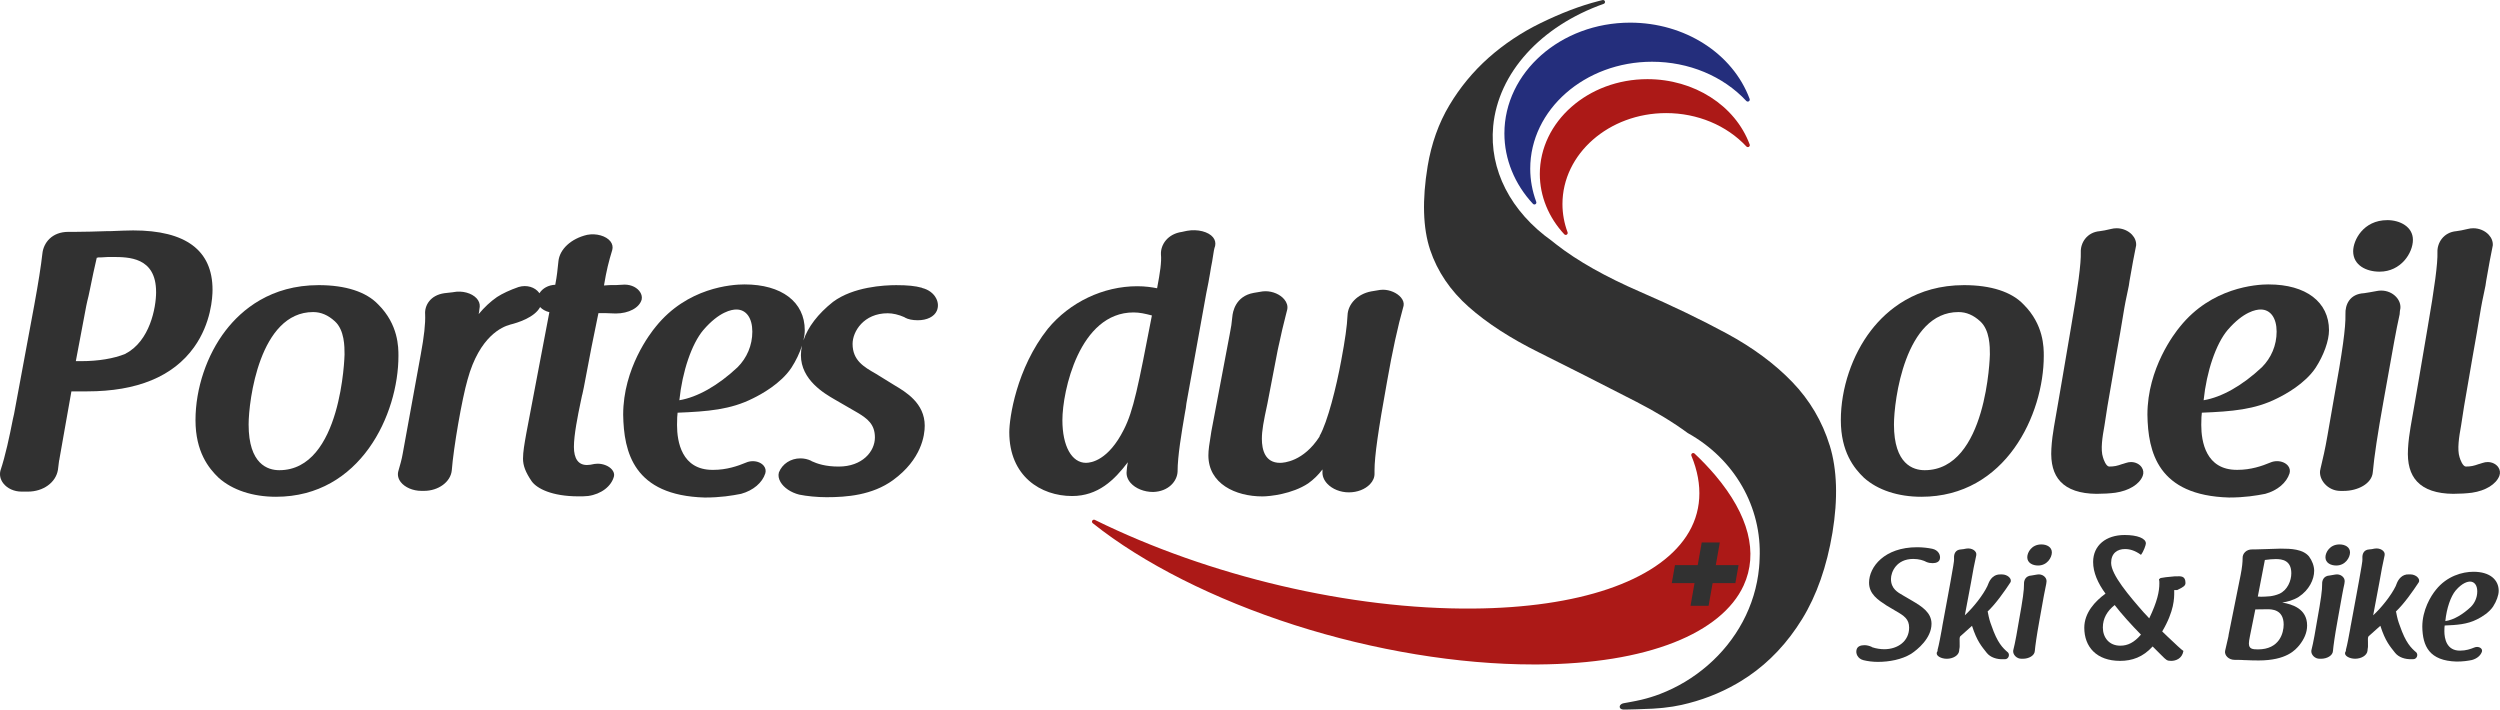 <svg xmlns="http://www.w3.org/2000/svg" width="303" height="86" viewBox="0 0 303 86" fill="none"><g clip-path="url(#clip0_826_1345)"><path d="M228.616 73.366C227.629 72.722 226.529 72.002 226.529 70.622C226.529 68.709 228.389 66.325 232.354 66.325C233.019 66.325 233.645 66.401 234.195 66.513C234.914 66.666 235.239 67.269 235.105 67.782V67.763C235.029 68.104 234.668 68.254 234.233 68.254C234.003 68.254 233.74 68.216 233.511 68.123C233.131 67.915 232.581 67.743 231.878 67.743C229.83 67.743 229.185 69.353 229.185 70.166C229.185 71.359 230 71.795 230.664 72.174L231.766 72.818C232.923 73.5 234.099 74.237 234.099 75.601C234.099 77.361 232.392 78.744 231.613 79.254C230.475 79.936 228.996 80.22 227.591 80.22C226.983 80.22 226.376 80.143 225.846 80.012C225.162 79.843 224.859 79.199 225.031 78.686C225.145 78.345 225.504 78.195 225.98 78.195C226.245 78.195 226.568 78.272 226.852 78.403L226.89 78.441C227.383 78.612 227.951 78.686 228.37 78.686C230.021 78.686 231.386 77.704 231.386 76.075C231.386 75.033 230.798 74.635 229.699 74.01L228.616 73.366ZM226.814 78.422C226.833 78.441 226.852 78.441 226.871 78.441L226.814 78.422Z" fill="#313131"></path><path d="M240.985 70.755C241.193 70.188 241.669 69.582 242.465 69.62H242.653C243.299 69.62 243.906 70.149 243.66 70.586C242.976 71.628 241.896 73.18 240.87 74.144L240.909 74.124C241.078 75.014 241.174 75.317 241.382 75.865C242.082 77.909 242.73 78.536 243.373 79.085C243.619 79.368 243.43 79.898 242.993 79.898H242.84C242.006 79.936 241.226 79.671 240.791 79.123C240.184 78.345 239.615 77.742 239.008 75.849L237.548 77.155H237.567C237.491 77.251 237.491 77.534 237.51 77.914V78.064C237.51 78.236 237.529 78.405 237.472 78.67C237.452 78.746 237.452 78.822 237.452 78.877C237.395 79.445 236.692 79.843 235.954 79.843C235.289 79.843 234.625 79.502 234.74 79.103C234.72 79.123 234.778 78.992 234.816 78.934C234.835 78.915 234.835 78.896 234.835 78.858V78.763C235.005 78.157 235.215 76.984 235.366 76.168L235.423 75.808C235.65 74.616 235.858 73.424 236.088 72.212C236.315 71.02 236.525 69.808 236.733 68.597C236.809 68.199 236.848 67.839 236.829 67.612C236.809 67.157 236.979 66.627 237.663 66.589C237.871 66.57 238.062 66.551 238.289 66.494C238.992 66.363 239.637 66.797 239.522 67.307C239.295 68.33 239.123 69.2 238.879 70.638L238.138 74.575C239.145 73.648 240.321 72.172 240.87 71.034L240.985 70.75V70.755Z" fill="#313131"></path><path d="M247.168 75.26C246.826 77.153 246.676 78.269 246.618 78.913C246.58 79.462 245.897 79.841 245.175 79.841H245.024C244.417 79.86 243.941 79.33 243.999 78.856C243.999 78.837 244.018 78.799 244.018 78.76C244.114 78.362 244.245 77.833 244.379 77.058L244.702 75.203C245.156 72.704 245.328 71.473 245.309 70.791C245.29 70.338 245.497 69.787 246.219 69.751C246.485 69.713 246.673 69.675 246.884 69.637C247.529 69.506 248.079 69.978 248.041 70.469C248.021 70.546 248.002 70.677 248.002 70.772C247.926 71.113 247.833 71.566 247.718 72.191L247.168 75.257V75.26ZM248.686 66.95C248.686 67.574 248.117 68.54 247.015 68.54C246.37 68.54 245.705 68.237 245.705 67.536C245.705 66.95 246.236 65.984 247.414 65.984C248.079 65.984 248.686 66.306 248.686 66.95Z" fill="#313131"></path><path d="M261.851 70.059C262.033 70.014 262.829 69.902 263.558 69.854H263.718C264.287 69.833 264.88 69.764 264.88 70.651C264.88 70.992 264.629 71.149 263.878 71.514H263.515V71.764C263.515 72.468 263.536 74.034 262.059 76.531C262.262 76.736 262.492 76.939 262.673 77.122C263.766 78.143 264.335 78.71 264.631 78.894C264.471 79.848 263.675 80.098 263.152 80.098C262.628 80.098 262.559 80.008 261.945 79.395C261.672 79.144 261.466 78.897 260.898 78.35C259.736 79.645 258.393 80.098 256.961 80.098C254.093 80.098 252.616 78.396 252.616 76.08C252.616 74.263 253.935 72.856 255.188 71.948C254.255 70.677 253.687 69.382 253.687 68.111C253.687 66.091 255.257 64.842 257.508 64.842C259.055 64.842 260.08 65.252 260.08 65.862C260.08 66.044 259.829 66.795 259.487 67.248C258.804 66.747 258.168 66.544 257.554 66.544C256.622 66.544 255.869 67.043 255.869 68.223C255.869 69.654 258.053 72.22 259.851 74.263C260.147 74.58 260.214 74.628 260.486 74.945C261.464 72.902 261.715 71.7 261.715 70.701C261.715 70.496 261.715 70.45 261.67 70.202L261.851 70.066V70.059ZM259.485 76.917C258.347 75.761 257.095 74.375 256.299 73.331C255.388 74.058 254.865 74.943 254.865 76.054C254.865 77.258 255.615 78.257 256.98 78.257C257.891 78.257 258.665 77.871 259.483 76.917H259.485Z" fill="#313131"></path><path d="M271.56 69.713C271.749 68.767 271.806 68.104 271.806 67.632C271.787 67.1 272.243 66.57 272.982 66.59H273.247C273.608 66.59 274.1 66.57 274.614 66.551C274.803 66.551 275.013 66.532 275.202 66.532C275.582 66.513 276.056 66.494 276.416 66.494C277.688 66.494 279.11 66.551 279.851 67.441C280.231 67.951 280.477 68.595 280.477 69.182C280.477 70.224 279.87 71.511 278.599 72.344C277.934 72.761 277.177 72.949 276.605 73.025C277.8 73.235 279.622 73.765 279.622 75.808C279.622 76.679 279.261 77.475 278.654 78.231C278.2 78.76 277.136 80.048 273.74 80.048C273.113 80.048 272.659 80.029 272.241 80.01H272.126C271.784 79.991 271.462 79.972 271.065 79.972H270.819C270.118 79.972 269.585 79.423 269.681 78.894C269.777 78.496 269.908 77.947 270.08 77.151C270.08 77.075 270.099 76.963 270.118 76.886L271.56 69.713ZM274.806 73.841C274.54 73.841 274.237 73.841 273.345 73.86L272.7 77.06C272.604 77.532 272.566 77.799 272.566 77.988C272.566 78.651 273.001 78.706 273.668 78.706C276.285 78.706 276.78 76.7 276.78 75.696C276.78 73.841 275.3 73.841 274.806 73.841ZM274.614 67.858C274.576 67.858 274.538 67.858 274.5 67.877L273.646 72.305H273.704C273.799 72.305 273.931 72.324 274.045 72.324C274.273 72.324 274.729 72.305 275.128 72.267C275.451 72.229 275.867 72.136 276.266 71.964C277.253 71.511 277.707 70.374 277.707 69.484C277.707 67.913 276.608 67.76 275.829 67.76C275.41 67.76 275.033 67.799 274.614 67.856V67.858Z" fill="#313131"></path><path d="M283.303 75.26C282.961 77.153 282.811 78.269 282.753 78.913C282.715 79.462 282.031 79.841 281.312 79.841H281.159C280.552 79.86 280.076 79.33 280.134 78.856C280.134 78.837 280.153 78.799 280.153 78.76C280.248 78.362 280.38 77.833 280.514 77.058L280.836 75.203C281.29 72.704 281.463 71.473 281.443 70.791C281.424 70.338 281.635 69.787 282.354 69.751C282.619 69.713 282.811 69.675 283.019 69.637C283.664 69.506 284.214 69.978 284.175 70.469C284.156 70.546 284.137 70.677 284.137 70.772C284.061 71.113 283.965 71.566 283.853 72.191L283.303 75.257V75.26ZM284.823 66.95C284.823 67.574 284.254 68.54 283.152 68.54C282.507 68.54 281.843 68.237 281.843 67.536C281.843 66.95 282.373 65.984 283.552 65.984C284.216 65.984 284.823 66.306 284.823 66.95Z" fill="#313131"></path><path d="M284.916 75.808C285.143 74.616 285.351 73.424 285.581 72.212C285.808 71.02 286.018 69.808 286.226 68.597C286.303 68.199 286.341 67.839 286.322 67.612C286.303 67.157 286.475 66.627 287.156 66.589C287.364 66.57 287.555 66.551 287.782 66.494C288.485 66.363 289.13 66.797 289.015 67.307C288.788 68.33 288.616 69.2 288.37 70.638L287.629 74.575C288.635 73.648 289.811 72.172 290.361 71.034L290.473 70.75C290.681 70.183 291.157 69.577 291.953 69.615H292.142C292.787 69.615 293.394 70.145 293.148 70.581C292.464 71.623 291.384 73.175 290.359 74.139L290.397 74.12C290.567 75.009 290.662 75.312 290.87 75.861C291.573 77.904 292.218 78.531 292.863 79.08C293.11 79.364 292.921 79.893 292.483 79.893H292.333C291.496 79.931 290.72 79.666 290.282 79.118C289.675 78.341 289.106 77.737 288.499 75.844L287.036 77.151H287.055C286.979 77.246 286.979 77.53 286.998 77.909V78.059C286.998 78.231 287.017 78.4 286.96 78.665C286.941 78.741 286.941 78.817 286.941 78.872C286.883 79.44 286.183 79.838 285.442 79.838C284.778 79.838 284.116 79.497 284.228 79.099C284.209 79.118 284.266 78.987 284.304 78.93C284.323 78.91 284.323 78.891 284.323 78.853V78.758C284.493 78.152 284.704 76.979 284.854 76.163L284.911 75.803L284.916 75.808Z" fill="#313131"></path><path d="M298.177 78.856C298.86 78.856 299.429 78.667 299.883 78.479C300.359 78.269 300.928 78.555 300.813 78.97C300.679 79.388 300.283 79.802 299.599 79.993C299.126 80.089 298.538 80.182 297.739 80.182C294.436 80.086 293.621 78.326 293.583 75.961C293.583 73.936 294.608 72.231 295.254 71.456C296.564 69.828 298.423 69.298 299.788 69.298C301.817 69.298 302.842 70.302 302.842 71.607C302.842 72.138 302.577 72.875 302.159 73.519C301.702 74.201 300.868 74.749 300.204 75.071C299.009 75.677 297.737 75.753 296.296 75.811C296.277 75.887 296.258 76.133 296.258 76.493C296.258 77.401 296.523 78.877 298.174 78.858L298.177 78.856ZM296.375 75.279C297.419 75.126 298.519 74.447 299.468 73.555C299.905 73.118 300.244 72.458 300.244 71.68C300.244 70.867 299.845 70.488 299.372 70.488C299.088 70.488 298.442 70.619 297.627 71.566C297.039 72.267 296.528 73.705 296.375 75.276V75.279Z" fill="#313131"></path><path d="M238.038 34.558C232.232 34.558 228.709 37.538 226.775 40.04C224.481 43.009 223.109 47.077 223.109 50.921C223.109 54.765 224.708 56.753 225.915 57.907C227.571 59.391 230.04 60.209 232.866 60.209C243.103 60.209 247.706 50.224 247.706 43.133C247.706 42.098 247.706 39.346 245.266 36.909C243.812 35.371 241.312 34.558 238.04 34.558H238.038ZM233.265 56.987C231.876 56.987 229.548 56.269 229.548 51.455C229.548 48.574 230.874 37.822 237.369 37.822C238.317 37.822 239.18 38.189 240.007 38.948C241.174 40.021 241.174 42.002 241.174 42.954C241.174 43.094 240.834 56.987 233.265 56.987Z" fill="#313131"></path><path d="M258.285 56C258.079 56 257.874 56.035 257.673 56.105C257.374 56.205 257.281 56.228 257.264 56.233C257.25 56.233 257.238 56.233 257.224 56.24C256.593 56.465 256.256 56.546 255.622 56.546C255.254 56.515 254.955 55.711 254.879 55.425C254.568 54.495 254.81 52.945 255.063 51.564L255.419 49.254C255.613 48.193 255.797 47.1 255.974 46.042C256.126 45.128 256.282 44.208 256.444 43.29C256.777 41.463 257.133 39.398 257.47 37.324C257.561 36.787 257.668 36.277 257.773 35.783C257.823 35.547 257.871 35.321 257.914 35.108C257.996 34.786 258.041 34.464 258.079 34.181L258.094 34.076C258.402 32.232 258.672 30.887 258.887 29.805L258.899 29.748C258.933 29.29 258.758 28.827 258.404 28.448C257.948 27.957 257.25 27.664 256.538 27.664C256.306 27.664 256.076 27.695 255.854 27.752C255.266 27.888 254.879 27.974 254.487 28.017C252.928 28.15 252.142 29.44 252.192 30.587C252.233 31.908 251.862 34.741 250.99 39.775C250.526 42.486 250.213 44.341 249.991 45.651C249.747 47.096 249.611 47.892 249.518 48.407L248.939 51.745C248.82 52.425 248.674 53.477 248.626 54.385C248.521 56.164 248.882 57.466 249.728 58.37C250.632 59.336 252.101 59.834 254.097 59.853C254.91 59.853 255.744 59.803 256.389 59.717C258.031 59.476 259.298 58.697 259.695 57.683C259.834 57.321 259.788 56.946 259.566 56.627C259.298 56.24 258.808 56 258.282 56H258.285Z" fill="#313131"></path><path d="M274.973 34.469C273.417 34.469 268.039 34.839 264.22 39.587C263.56 40.381 260.267 44.628 260.267 50.258C260.338 54.803 261.529 60.051 270.152 60.299H270.155C272.055 60.299 273.441 60.072 274.557 59.851C276.03 59.443 277.129 58.515 277.495 57.364C277.583 57.044 277.524 56.736 277.323 56.474C277.048 56.114 276.534 55.892 275.979 55.892C275.693 55.892 275.406 55.952 275.148 56.066C274.161 56.477 272.817 56.946 271.178 56.946H271.106C267.353 56.946 266.794 53.536 266.794 51.502C266.794 50.77 266.828 50.248 266.863 50.017C270.492 49.871 273.279 49.654 276.006 48.274C276.974 47.804 279.362 46.507 280.65 44.582C281.651 43.037 282.275 41.289 282.275 40.023C282.275 36.601 279.476 34.474 274.973 34.474V34.469ZM267.079 48.51C267.439 45.007 268.572 41.68 269.98 40.006C271.921 37.753 273.434 37.512 273.993 37.512C275.186 37.512 275.927 38.54 275.927 40.197C275.927 41.854 275.272 43.38 274.134 44.516C271.77 46.733 269.273 48.145 267.079 48.51Z" fill="#313131"></path><path d="M288.606 35.215C288.427 35.215 288.245 35.234 288.068 35.27L287.767 35.325C287.392 35.394 287.005 35.466 286.522 35.535C284.784 35.626 284.218 36.923 284.268 38.105C284.311 39.679 283.912 42.579 282.844 48.45L282.086 52.811C281.804 54.454 281.529 55.603 281.309 56.526L281.242 56.81C281.242 56.81 281.24 56.829 281.24 56.839C281.24 56.874 281.228 56.915 281.216 56.953C281.204 56.991 281.194 57.027 281.194 57.049C281.13 57.585 281.333 58.165 281.754 58.639C282.239 59.185 282.93 59.498 283.647 59.498C283.673 59.498 283.699 59.498 283.721 59.498H284.077C285.724 59.498 287.488 58.642 287.586 57.208C287.748 55.37 288.183 52.482 288.879 48.629L290.172 41.42C290.396 40.19 290.614 39.1 290.839 38.086C290.839 38.077 290.841 38.07 290.841 38.06C290.841 37.848 290.884 37.545 290.929 37.357C290.968 36.87 290.784 36.384 290.411 35.983C289.959 35.497 289.302 35.218 288.606 35.218V35.215Z" fill="#313131"></path><path d="M289.338 26.681C286.417 26.681 285.203 29.135 285.203 30.449C285.203 32.161 286.809 32.926 288.401 32.926C291.006 32.926 292.445 30.647 292.445 29.068C292.445 27.489 290.885 26.679 289.338 26.679V26.681Z" fill="#313131"></path><path d="M302.792 56.627C302.524 56.24 302.032 56 301.508 56C301.303 56 301.097 56.035 300.897 56.105C300.598 56.205 300.505 56.228 300.488 56.233C300.473 56.233 300.462 56.233 300.447 56.24C299.816 56.465 299.479 56.546 298.848 56.546C298.48 56.515 298.181 55.711 298.102 55.425C297.792 54.495 298.033 52.945 298.286 51.564L298.643 49.254C298.834 48.202 299.015 47.119 299.192 46.07C299.348 45.145 299.503 44.217 299.67 43.29C300.005 41.451 300.359 39.389 300.696 37.324C300.787 36.782 300.897 36.27 301.002 35.773C301.052 35.542 301.1 35.318 301.14 35.108C301.222 34.786 301.267 34.464 301.305 34.181L301.32 34.076C301.633 32.201 301.905 30.849 302.125 29.748C302.159 29.29 301.984 28.827 301.63 28.448C301.174 27.957 300.476 27.664 299.764 27.664C299.532 27.664 299.302 27.695 299.08 27.752C298.492 27.888 298.105 27.974 297.713 28.017C296.154 28.15 295.368 29.44 295.418 30.587C295.459 31.91 295.088 34.743 294.216 39.775C293.752 42.486 293.439 44.341 293.217 45.651C292.973 47.096 292.837 47.892 292.744 48.407L292.163 51.745C292.043 52.428 291.898 53.477 291.85 54.385C291.745 56.164 292.106 57.466 292.952 58.37C293.858 59.336 295.327 59.834 297.321 59.851C298.133 59.851 298.968 59.801 299.613 59.715C301.255 59.474 302.522 58.694 302.919 57.681C303.057 57.321 303.012 56.944 302.79 56.624L302.792 56.627Z" fill="#313131"></path><path d="M16.14 27.926C15.667 27.926 14.345 27.969 13.375 28.014H12.969C11.681 28.057 10.213 28.102 9.092 28.102H8.279C6.291 28.102 5.268 29.43 5.136 30.744C4.967 32.256 4.646 34.29 4.156 36.966L1.704 50.176C1.682 50.267 1.659 50.367 1.637 50.47C1.616 50.57 1.592 50.668 1.57 50.763C1.142 52.94 0.664 55.203 0.055 57.032C-0.084 57.564 0.04 58.117 0.404 58.584C0.889 59.209 1.718 59.584 2.622 59.584H3.379C5.244 59.584 6.774 58.475 7.022 56.944C7.067 56.627 7.113 56.267 7.156 55.873C7.156 55.861 7.156 55.849 7.156 55.84C7.199 55.737 7.204 55.69 7.204 55.637C7.204 55.608 7.213 55.57 7.223 55.532C7.235 55.484 7.249 55.43 7.247 55.391C7.469 54.163 7.682 52.947 7.892 51.733C8.138 50.324 8.394 48.865 8.655 47.434H10.562C16.614 47.434 20.971 45.636 23.517 42.088C25.596 39.191 25.759 36.021 25.759 35.12C25.759 30.346 22.522 27.926 16.138 27.926H16.14ZM18.92 35.389C18.92 37.307 18.151 41.334 15.237 42.851C15.22 42.86 15.206 42.872 15.196 42.887C13.796 43.459 11.903 43.771 9.85 43.771H9.19L10.457 37.061C10.545 36.62 10.634 36.262 10.724 35.905C10.746 35.797 10.768 35.7 10.789 35.602C10.813 35.499 10.834 35.394 10.861 35.258C10.861 35.232 10.868 35.213 10.877 35.184C10.889 35.149 10.904 35.106 10.906 35.048C10.949 34.848 10.992 34.629 11.042 34.386C11.195 33.635 11.403 32.611 11.728 31.236C11.841 31.233 11.888 31.221 11.922 31.193H12.302C12.476 31.193 12.639 31.178 12.78 31.166C12.897 31.157 13.005 31.147 13.105 31.147H13.595C15.586 31.147 18.918 31.147 18.918 35.389H18.92Z" fill="#313131"></path><path d="M45.848 36.909C44.395 35.371 41.895 34.558 38.623 34.558C32.817 34.558 29.294 37.538 27.36 40.04C25.066 43.009 23.694 47.077 23.694 50.921C23.694 54.765 25.293 56.753 26.5 57.907C28.156 59.391 30.625 60.209 33.45 60.209C43.688 60.209 48.291 50.224 48.291 43.133C48.291 42.098 48.291 39.346 45.851 36.909H45.848ZM33.85 56.987C32.461 56.987 30.133 56.269 30.133 51.455C30.133 48.574 31.459 37.822 37.953 37.822C38.902 37.822 39.765 38.189 40.592 38.948C41.759 40.021 41.759 42.002 41.759 42.954C41.759 43.094 41.419 56.987 33.85 56.987Z" fill="#313131"></path><path d="M70.572 47.837C70.694 47.277 70.83 46.642 70.95 45.958C71.062 45.357 71.184 44.723 71.306 44.089C71.427 43.454 71.552 42.82 71.662 42.219L71.707 41.99C71.96 40.733 72.209 39.489 72.422 38.475C72.448 38.318 72.474 38.208 72.501 38.098C72.513 38.051 72.525 38.003 72.534 37.95C73.136 37.95 73.815 37.95 74.623 37.996C76.205 37.996 77.501 37.302 77.773 36.298C77.845 35.945 77.74 35.575 77.479 35.258C77.037 34.719 76.258 34.426 75.414 34.51C74.975 34.555 74.437 34.555 73.865 34.555C73.748 34.555 73.631 34.567 73.519 34.579C73.409 34.591 73.306 34.6 73.203 34.6C73.512 32.733 73.784 31.679 74.205 30.301C74.305 29.934 74.229 29.573 73.987 29.259C73.478 28.598 72.266 28.243 71.162 28.462C69.219 28.913 67.818 30.208 67.68 31.681L67.67 31.772C67.587 32.614 67.498 33.487 67.297 34.514C66.463 34.543 65.749 34.946 65.38 35.544C65.368 35.528 65.359 35.511 65.347 35.494C64.835 34.796 63.841 34.49 62.849 34.786C61.793 35.156 60.913 35.564 60.234 36.002C59.443 36.551 58.714 37.23 58.014 38.07C58.064 37.884 58.086 37.662 58.102 37.483C58.114 37.369 58.126 37.249 58.141 37.207C58.143 37.197 58.145 37.188 58.145 37.178C58.176 36.816 58.04 36.458 57.756 36.15C57.17 35.516 56.021 35.201 54.969 35.404C54.959 35.404 54.947 35.409 54.938 35.413C54.672 35.449 54.328 35.49 53.86 35.535C52.134 35.781 51.441 37.042 51.527 38.105C51.575 39.207 51.405 40.755 50.994 42.975L48.807 54.993C48.716 55.577 48.487 56.393 48.274 57.118C48.157 57.571 48.26 58.022 48.57 58.425C49.072 59.073 50.052 59.493 51.066 59.493H51.286C51.322 59.493 51.357 59.493 51.393 59.493C53.138 59.493 54.613 58.41 54.754 57.022C54.969 54.223 55.989 48.357 56.668 46.008C58.117 40.709 60.93 39.589 61.757 39.372C61.774 39.367 61.788 39.36 61.8 39.35C62.77 39.112 64.788 38.48 65.462 37.216C65.72 37.498 66.109 37.722 66.583 37.836L63.793 52.499L63.777 52.59C63.562 53.798 63.389 54.755 63.389 55.589C63.389 56.424 63.693 57.239 64.439 58.329C65.072 59.214 66.896 60.158 70.111 60.158C70.431 60.158 70.966 60.158 71.287 60.113C72.866 59.894 74.126 58.928 74.42 57.702C74.468 57.437 74.382 57.166 74.174 56.917C73.808 56.481 73.124 56.2 72.431 56.2C72.305 56.2 72.178 56.209 72.042 56.231C71.695 56.317 71.392 56.359 71.133 56.359C70.103 56.359 69.558 55.601 69.558 54.166C69.558 52.73 70.01 50.439 70.404 48.581C70.45 48.359 70.502 48.106 70.562 47.832L70.572 47.837Z" fill="#313131"></path><path d="M111.764 34.894C111.764 34.894 111.74 34.879 111.725 34.875C110.927 34.653 109.995 34.56 108.616 34.56C107.134 34.56 103.42 34.758 100.958 36.589C99.132 38.039 97.908 39.651 97.377 41.263C97.48 40.819 97.537 40.397 97.537 40.021C97.537 36.599 94.741 34.472 90.235 34.472C88.677 34.472 83.299 34.841 79.482 39.589C78.822 40.383 75.529 44.63 75.529 50.26C75.603 54.805 76.791 60.053 85.415 60.301H85.417C87.317 60.301 88.703 60.075 89.82 59.853C91.294 59.445 92.391 58.515 92.757 57.366C92.846 57.047 92.786 56.739 92.585 56.477C92.31 56.117 91.796 55.895 91.242 55.895C90.957 55.895 90.668 55.954 90.41 56.069C89.423 56.479 88.079 56.949 86.44 56.949H86.368C82.616 56.949 82.056 53.539 82.056 51.505C82.056 50.77 82.09 50.251 82.126 50.019C85.754 49.874 88.541 49.657 91.268 48.276C92.236 47.806 94.624 46.509 95.91 44.585C96.478 43.71 96.923 42.768 97.203 41.888C97.117 42.279 97.071 42.667 97.071 43.051C97.071 46.046 99.927 47.699 101.146 48.405L103.912 50.005C105.117 50.727 106.039 51.407 106.039 53.019C106.039 54.731 104.502 56.548 101.653 56.548C100.045 56.548 99.053 56.207 98.364 55.892C98.352 55.873 98.336 55.859 98.317 55.849C97.915 55.656 97.463 55.554 97.011 55.554C95.836 55.554 94.813 56.219 94.401 57.261C94.301 57.628 94.368 58.029 94.597 58.42C95.004 59.116 95.845 59.686 96.856 59.946C97.779 60.139 99.053 60.261 100.181 60.261C102.607 60.261 105.712 60.025 108.236 58.191C111.701 55.666 112.077 52.738 112.077 51.598C112.077 48.865 109.777 47.503 108.408 46.69L106.173 45.31L106.135 45.288C104.693 44.461 103.333 43.681 103.333 41.675C103.333 40.18 104.684 37.968 107.586 37.968C108.219 37.968 108.922 38.134 109.627 38.447C109.636 38.464 109.651 38.475 109.67 38.487C110.062 38.704 110.59 38.814 111.245 38.814C112.352 38.814 113.231 38.378 113.539 37.674C113.747 37.197 113.719 36.661 113.463 36.162C113.145 35.545 112.528 35.089 111.761 34.903L111.764 34.894ZM82.338 48.51C82.699 45.007 83.832 41.68 85.238 40.006C87.178 37.753 88.691 37.512 89.251 37.512C90.443 37.512 91.182 38.54 91.182 40.197C91.182 41.854 90.527 43.38 89.389 44.516C87.025 46.733 84.528 48.145 82.334 48.51H82.338Z" fill="#313131"></path><path d="M146.569 33.623C146.6 33.47 146.629 33.32 146.648 33.181C146.727 32.664 146.815 32.17 146.916 31.672C146.959 31.436 146.99 31.212 147.023 31C147.09 30.542 147.15 30.148 147.274 29.805C147.355 29.428 147.267 29.068 147.021 28.763C146.473 28.088 145.166 27.74 143.873 27.974C143.799 27.993 143.698 28.012 143.598 28.031C143.457 28.057 143.323 28.083 143.261 28.105C141.523 28.346 140.661 29.648 140.706 30.816C140.794 31.746 140.61 32.988 140.24 34.937C139.592 34.81 138.806 34.691 137.835 34.691C133.715 34.691 129.661 36.62 126.991 39.853C123.184 44.666 122.326 50.665 122.326 52.389C122.326 57.728 126.15 60.118 129.938 60.118C133.069 60.118 135.051 58.2 136.691 56.026C136.597 56.565 136.588 56.684 136.573 56.867C136.569 56.929 136.564 56.996 136.554 57.089C136.487 57.6 136.65 58.096 137.028 58.527C137.623 59.204 138.665 59.627 139.752 59.627C141.624 59.576 142.68 58.315 142.723 57.149C142.723 55.277 143.206 52.444 143.593 50.169L143.612 50.055C143.706 49.635 143.751 49.261 143.792 48.893L146.201 35.542C146.289 35.051 146.38 34.605 146.469 34.2C146.493 34.007 146.531 33.811 146.567 33.623H146.569ZM131.631 56.097C129.888 56.097 128.762 54.066 128.762 50.92C128.762 47.434 130.806 37.867 137.386 37.867C138.12 37.867 138.78 38.017 139.611 38.234C137.941 46.869 137.372 49.79 136.208 52.067C134.334 55.804 132.23 56.095 131.631 56.095V56.097Z" fill="#313131"></path><path d="M169.797 36.057C169.326 35.494 168.446 35.115 167.61 35.115C167.493 35.115 167.373 35.122 167.256 35.139L166.183 35.318C164.546 35.628 163.367 36.827 163.32 38.234C163.272 39.438 163.016 41.258 162.564 43.647C161.974 46.888 160.901 51.142 159.945 52.821C159.928 52.847 159.926 52.88 159.933 52.909C157.98 55.942 155.602 56.097 155.14 56.097C153.322 56.097 152.939 54.516 152.939 53.19C152.939 52.187 153.135 51.116 153.606 48.941L154.856 42.441C154.882 42.288 154.923 42.119 154.961 41.957C154.99 41.842 155.014 41.735 155.033 41.644C155.303 40.34 155.506 39.529 155.843 38.189L156.015 37.505C156.097 37.087 155.972 36.665 155.657 36.286C155.16 35.685 154.266 35.297 153.379 35.297C153.262 35.297 153.145 35.304 153.023 35.318L151.952 35.497C149.72 35.897 149.402 37.827 149.356 38.408C149.301 39.076 149.196 39.775 149.046 40.488L146.816 52.284C146.555 53.887 146.457 54.552 146.457 55.196C146.457 58.63 149.743 60.165 152.999 60.165C153.883 60.165 156.606 59.882 158.556 58.584C159.225 58.103 159.768 57.573 160.284 56.894V57.144C160.248 57.671 160.449 58.184 160.863 58.625C161.477 59.281 162.457 59.674 163.482 59.674C164.507 59.674 165.442 59.307 166.037 58.694C166.417 58.3 166.608 57.843 166.592 57.375V57.02C166.592 55.31 167.031 52.196 168.107 46.27C168.745 42.615 169.4 39.605 170.115 37.059C170.177 36.725 170.067 36.379 169.799 36.057H169.797Z" fill="#313131"></path><path d="M212.059 11.994C210.004 6.462 204.181 2.745 197.575 2.745C189.171 2.745 182.333 8.77 182.333 16.179C182.333 19.284 183.564 22.312 185.796 24.707C185.844 24.757 185.906 24.783 185.971 24.783C186.014 24.783 186.057 24.771 186.095 24.747C186.193 24.688 186.234 24.568 186.193 24.461C185.71 23.161 185.464 21.807 185.464 20.441C185.464 13.296 192.087 7.483 200.228 7.483C204.671 7.483 208.837 9.216 211.655 12.238C211.734 12.321 211.859 12.338 211.957 12.278C212.055 12.219 212.095 12.099 212.055 11.992L212.059 11.994Z" fill="#242E7C"></path><path d="M212.06 17.508C210.3 12.774 205.319 9.593 199.667 9.593C192.475 9.593 186.626 14.751 186.626 21.094C186.626 23.753 187.68 26.345 189.592 28.396C189.64 28.446 189.702 28.472 189.767 28.472C189.81 28.472 189.853 28.46 189.891 28.436C189.989 28.377 190.03 28.257 189.989 28.15C189.578 27.044 189.37 25.894 189.37 24.731C189.37 18.652 195.006 13.707 201.935 13.707C205.716 13.707 209.263 15.183 211.663 17.753C211.742 17.837 211.866 17.854 211.964 17.794C212.062 17.734 212.103 17.615 212.062 17.508H212.06Z" fill="#AC1917"></path><path d="M207.889 57.604C207.15 56.732 206.306 55.844 205.381 54.972C205.3 54.895 205.173 54.886 205.083 54.948C204.989 55.012 204.954 55.132 204.997 55.236C206.471 58.794 206.259 62.171 204.38 65.001C200.749 70.467 191.325 73.66 178.526 73.757C163.723 73.882 146.581 69.854 132.694 63.01C132.584 62.955 132.453 62.993 132.386 63.096C132.322 63.199 132.343 63.334 132.439 63.411C138.514 68.266 147.203 72.649 156.897 75.756C166.534 78.841 176.79 80.532 185.851 80.532C186.036 80.532 186.222 80.532 186.406 80.532C192.962 80.482 198.503 79.588 202.877 77.871C207.081 76.221 210.002 73.836 211.323 70.972C213.14 67.033 211.954 62.412 207.893 57.609L207.889 57.604Z" fill="#AC1917"></path><path d="M206.249 65.748H208.441L207.955 68.492H210.714L210.326 70.679H207.568L207.083 73.424H204.891L205.376 70.679H202.618L203.005 68.492H205.764L206.249 65.748Z" fill="#313131"></path><path d="M221.758 53.985C220.862 51.073 219.332 48.486 217.215 46.292C215.107 44.103 212.439 42.126 209.289 40.424C206.191 38.747 202.661 37.047 198.796 35.371C194.59 33.546 191.167 31.615 188.621 29.624C188.444 29.485 188.272 29.347 188.091 29.202C183.071 25.637 180.478 20.567 180.975 15.288C181.582 8.854 186.716 3.174 194.37 0.465C194.489 0.422 194.556 0.293 194.518 0.172C194.482 0.05 194.355 -0.021 194.233 0.007C194.068 0.048 193.901 0.088 193.741 0.131C191.535 0.696 189.221 1.576 186.673 2.823C184.405 3.93 182.302 5.334 180.421 6.996C178.547 8.663 176.948 10.6 175.667 12.751C174.371 14.916 173.484 17.403 173.03 20.143C172.354 24.244 172.457 27.654 173.331 30.279C174.209 32.9 175.784 35.23 178.014 37.202C180.218 39.157 183.083 41.013 186.528 42.718C189.883 44.387 193.856 46.399 198.333 48.7C200.696 49.912 202.785 51.183 204.54 52.475C204.547 52.482 204.556 52.487 204.566 52.492C210.226 55.637 213.56 61.463 213.266 67.703C213.257 68.094 213.233 68.457 213.199 68.81C213.089 69.957 212.865 71.097 212.53 72.193C212.2 73.276 211.76 74.337 211.22 75.346C210.69 76.34 210.056 77.296 209.342 78.186C208.632 79.07 207.833 79.898 206.966 80.649C205.242 82.142 203.299 83.308 201.186 84.116C200.465 84.393 199.709 84.624 198.94 84.808C198.512 84.91 198.06 84.996 197.663 85.07L197.527 85.096C197.295 85.139 197.066 85.185 196.832 85.223C196.643 85.254 196.502 85.323 196.401 85.433C196.31 85.533 196.284 85.659 196.33 85.771C196.351 85.824 196.397 85.895 196.502 85.941C196.609 85.988 196.719 86 196.817 86C196.855 86 196.891 86 196.925 85.998H196.992C197.149 85.993 197.31 85.991 197.467 85.988C197.785 85.981 198.101 85.974 198.419 85.964C199.054 85.945 199.693 85.921 200.319 85.89C200.632 85.876 200.945 85.847 201.225 85.821C201.332 85.812 201.442 85.802 201.557 85.79L201.626 85.783C202.401 85.702 203.106 85.59 203.782 85.44C206.163 84.913 208.412 84.049 210.465 82.869C210.635 82.771 210.802 82.674 210.967 82.571C211.285 82.378 211.598 82.175 211.904 81.968C214.471 80.22 216.663 77.885 218.419 75.026C220.176 72.174 221.414 68.647 222.095 64.548C222.772 60.449 222.66 56.896 221.763 53.985H221.758Z" fill="#313131"></path></g><defs><clipPath id="clip0_826_1345"><rect width="303" height="86" fill="white"></rect></clipPath></defs></svg>